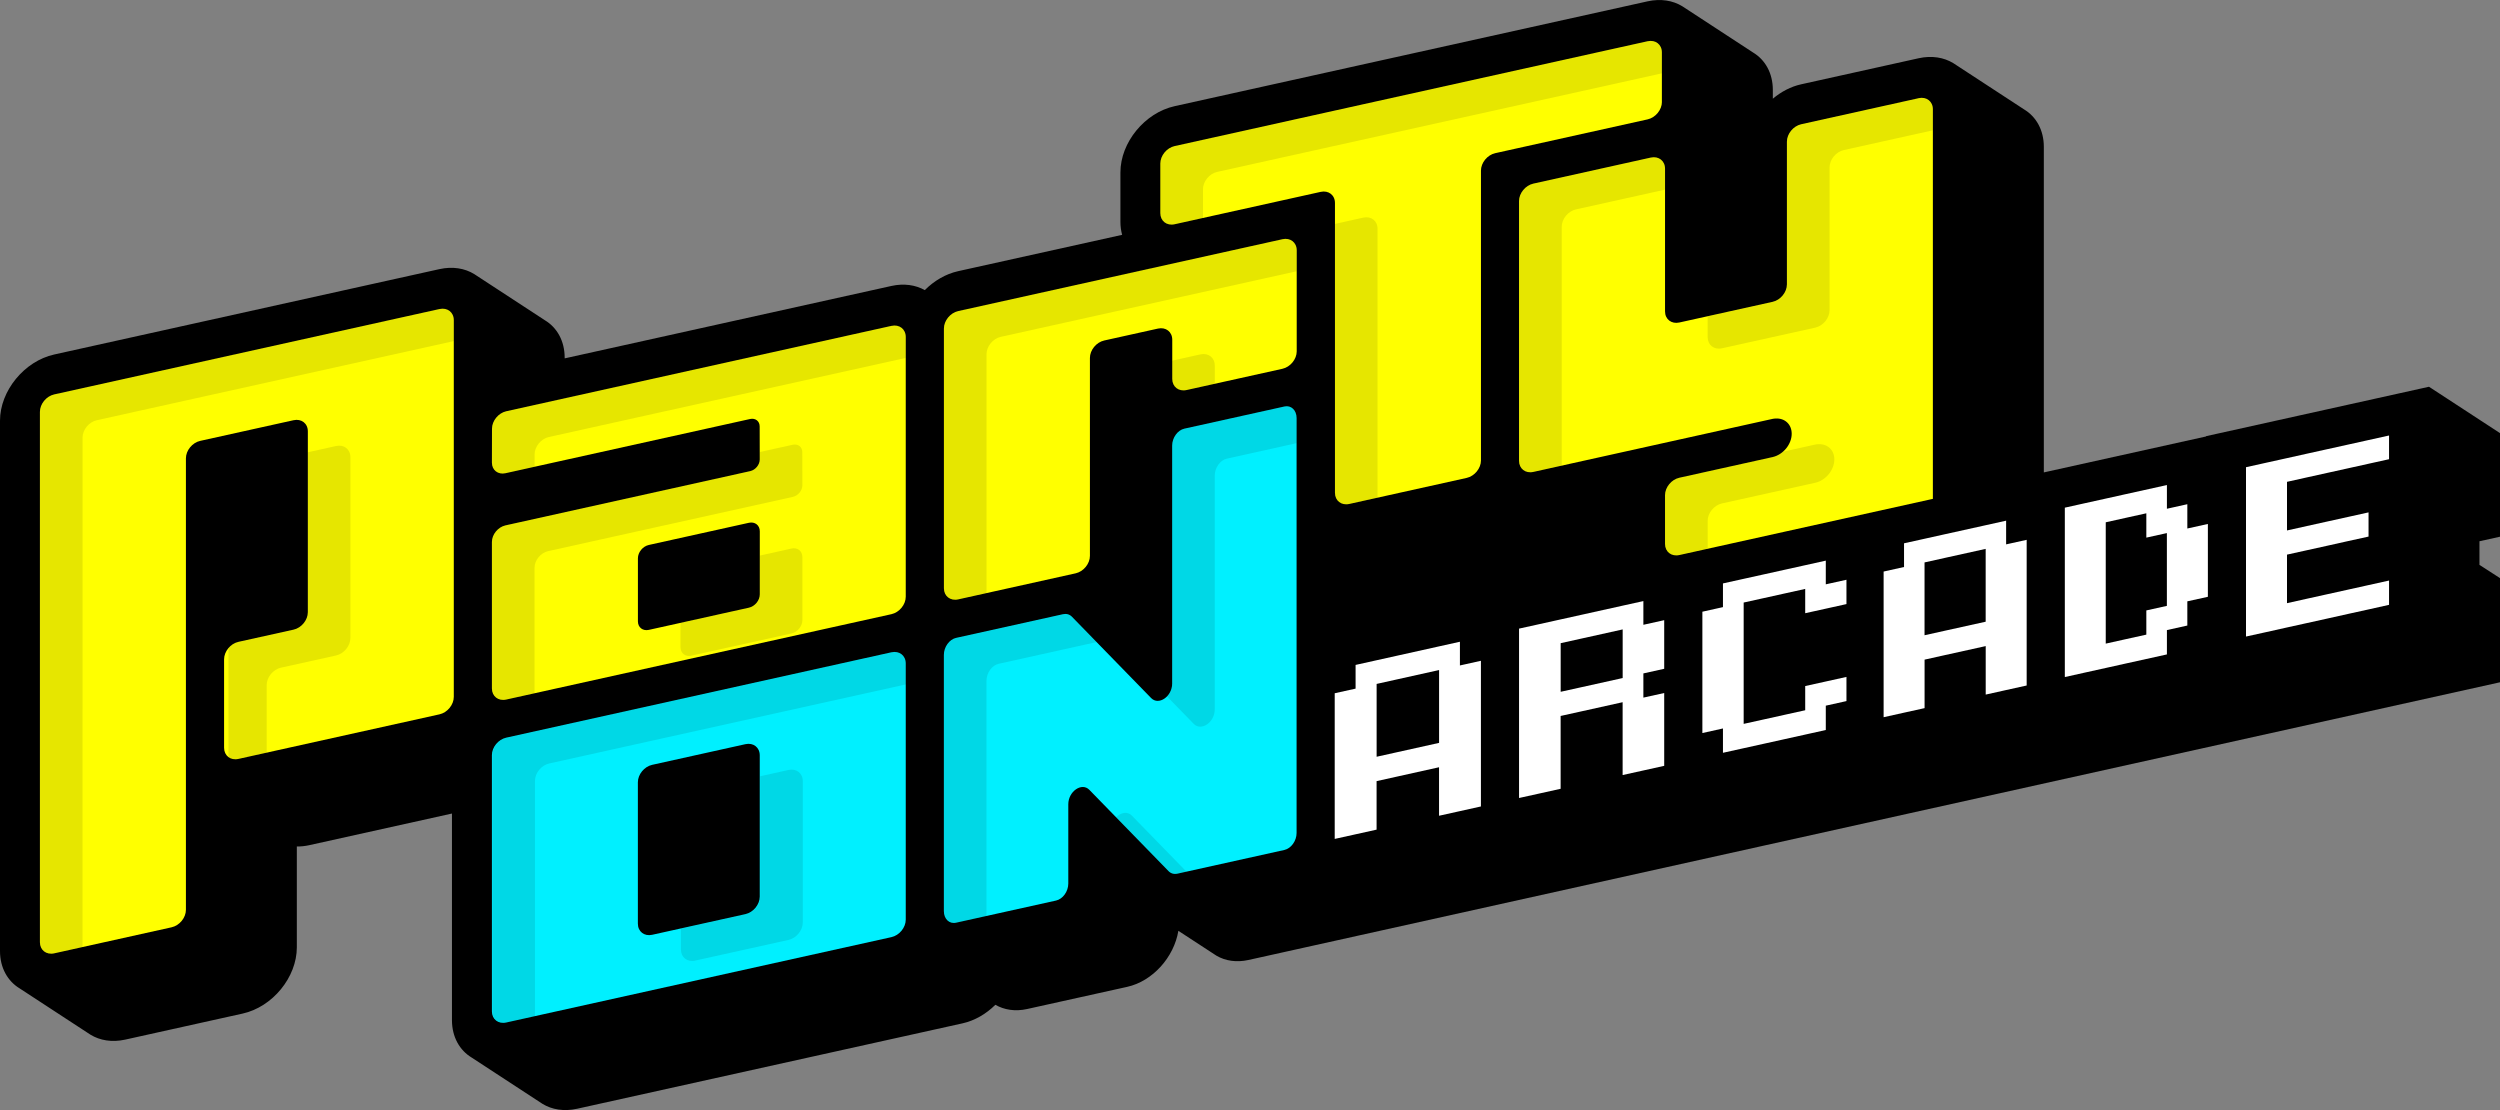 <?xml version="1.0" encoding="UTF-8"?>
<svg id="Layer_2" data-name="Layer 2" xmlns="http://www.w3.org/2000/svg" viewBox="0 0 600 266.43">
  <rect x="0" y="0" width="600" height="266.43" fill="#808080" stroke="none"/>
  <defs>
    <style>
      .cls-1 {
        fill: #fff;
      }

      .cls-2 {
        fill: #00f0ff;
      }

      .cls-3 {
        opacity: .1;
      }

      .cls-4 {
        fill: #ff0;
      }
    </style>
  </defs>
  <g id="Layer_1-2" data-name="Layer 1">
    <g>
      <path d="M600,163.76v-25.01l-4.93-3.18v-5.67l4.93-1.09v-24.86l-17.04-11.13-53.5,11.86v.07l-38.41,8.51-.53.12V35.24c0-4.04-1.85-7.25-4.75-8.99l-16.97-11.09c-2.26-1.38-5.16-1.88-8.33-1.18l-28.18,6.25c-2.5.55-4.83,1.79-6.81,3.46v-2.11c0-4.04-1.85-7.25-4.76-8.99l-16.97-11.09c-2.26-1.38-5.16-1.88-8.33-1.18l-113.51,25.16c-7.18,1.59-13.01,8.72-13.01,15.9v11.9c0,1.1.15,2.12.41,3.08l-39.35,8.72c-3.02.67-5.8,2.33-8.01,4.55-2.21-1.24-4.99-1.67-8.01-1l-78.42,17.38v-.16c0-4.04-1.85-7.25-4.75-8.99l-16.97-11.09c-2.26-1.38-5.16-1.88-8.33-1.18L13.01,85.08C5.84,86.67,0,93.8,0,100.97v127.28c0,4.04,1.85,7.25,4.75,8.99l16.97,11.09c2.26,1.38,5.16,1.88,8.33,1.18l28.18-6.25c7.18-1.59,13.01-8.72,13.01-15.9v-24.2c.97.01,1.97-.09,3-.32l34.23-7.59v49.59c0,4.04,1.85,7.25,4.75,8.99l16.97,11.09c2.26,1.39,5.16,1.88,8.33,1.18l92.46-20.49c2.98-.66,5.71-2.28,7.91-4.46,2.11,1.22,4.74,1.65,7.6,1.02l24.02-5.32c6.15-1.36,11.26-7.14,12.3-13.45l9.13,5.96c2.17,1.28,4.86,1.66,7.68,1.04l300.37-66.65Z"/>
      <g>
        <path class="cls-2" d="M213.95,156.55l-92.46,20.49c-1.89.42-3.43,2.29-3.43,4.19v61.5c0,1.89,1.53,3.09,3.43,2.67l92.46-20.49c1.89-.42,3.43-2.29,3.43-4.19v-61.5c0-1.89-1.53-3.09-3.43-2.67ZM182.34,215.2c0,1.89-1.53,3.77-3.43,4.19l-22.39,4.96c-1.89.42-3.43-.77-3.43-2.67v-33.93c0-1.89,1.53-3.77,3.43-4.19l22.39-4.96c1.89-.42,3.43.78,3.43,2.67v33.93Z"/>
        <path class="cls-2" d="M308.26,97.56l-24.02,5.32c-1.61.36-2.92,2.18-2.92,4.07v57.11c0,3.1-3.24,5.33-5.05,3.47l-19.01-19.51c-.55-.57-1.32-.79-2.13-.61l-25.68,5.69c-1.61.36-2.92,2.18-2.92,4.07v61.5c0,1.89,1.31,3.14,2.92,2.78l24.02-5.32c1.61-.36,2.92-2.18,2.92-4.07v-19.03c0-3.1,3.24-5.33,5.05-3.47l19.01,19.51c.55.57,1.32.79,2.13.61l25.68-5.69c1.61-.36,2.92-2.18,2.92-4.07v-99.58c0-1.89-1.31-3.14-2.92-2.78Z"/>
      </g>
      <polygon class="cls-1" points="438.19 134.55 433.25 135.65 428.28 136.75 423.32 137.85 418.48 138.92 413.51 140.02 413.51 145.71 408.57 146.81 408.57 152.64 408.57 158.48 408.57 164.29 408.57 170.12 408.57 175.93 413.51 174.83 413.51 180.67 418.48 179.57 423.32 178.5 428.28 177.4 433.25 176.3 438.19 175.2 438.19 169.36 443.15 168.26 443.15 162.46 438.19 163.56 433.25 164.65 433.25 170.46 428.28 171.56 423.32 172.66 418.48 173.73 418.48 167.93 418.48 162.09 418.48 156.28 418.48 150.45 418.48 144.61 423.32 143.54 428.28 142.44 433.25 141.34 433.25 147.17 438.19 146.08 443.15 144.98 443.15 139.14 438.19 140.24 438.19 134.55"/>
      <path class="cls-1" d="M481.47,124.96l-4.9,1.09-4.93,1.09-4.93,1.09-4.81,1.07-4.93,1.09v5.69l-4.9,1.09v34.96l4.9-1.09,4.93-1.09v-11.64l4.81-1.07,4.93-1.09,4.93-1.09v11.64l4.9-1.09,4.93-1.09v-34.96l-4.93,1.09v-5.69ZM476.56,137.57v11.64l-4.93,1.09-4.93,1.09-4.81,1.07v-17.48l4.81-1.07,4.93-1.09,4.93-1.09v5.84Z"/>
      <path class="cls-1" d="M394.41,144.26l-4.98,1.1-5,1.11-5,1.11-4.88,1.08-5,1.11-4.98,1.1v40.65l4.98-1.1,5-1.11v-17.48l4.88-1.08,5-1.11,5-1.11v17.48l4.98-1.1,5-1.11v-17.48l-5,1.11v-5.81l5-1.11v-11.67l-5,1.11v-5.69ZM389.44,156.89v5.84l-5,1.11-5,1.11-4.88,1.08v-11.67l4.88-1.08,5-1.11,5-1.11v5.84Z"/>
      <path class="cls-1" d="M350.38,154.02l-5.01,1.11-5.04,1.12-5.04,1.12-4.91,1.09-5.04,1.12v5.69l-5.01,1.11v34.96l5.01-1.11,5.04-1.12v-11.64l4.91-1.09,5.04-1.12,5.04-1.12v11.64l5.01-1.11,5.04-1.12v-34.96l-5.04,1.12v-5.69ZM345.38,166.65v11.64l-5.04,1.12-5.04,1.12-4.91,1.09v-17.48l4.91-1.09,5.04-1.12,5.04-1.12v5.84Z"/>
      <polygon class="cls-1" points="563.54 106.7 558.61 107.79 553.68 108.88 548.88 109.95 543.95 111.04 539.04 112.13 539.04 117.82 539.04 123.65 539.04 129.49 539.04 135.29 539.04 141.13 539.04 146.94 539.04 152.77 543.95 151.69 548.88 150.59 553.68 149.53 558.61 148.44 563.54 147.34 568.45 146.26 573.37 145.16 573.37 139.33 568.45 140.42 563.54 141.51 558.61 142.6 553.68 143.69 548.88 144.76 548.88 138.95 548.88 133.11 553.68 132.05 558.61 130.96 563.54 129.86 568.45 128.78 568.45 122.97 563.54 124.06 558.61 125.15 553.68 126.24 548.88 127.31 548.88 121.47 548.88 115.64 553.68 114.57 558.61 113.48 563.54 112.39 568.45 111.3 573.37 110.21 573.37 104.52 568.45 105.61 563.54 106.7"/>
      <path class="cls-1" d="M524.96,121.01l-4.9,1.09v-5.69l-4.93,1.09-4.93,1.09-4.81,1.07-4.93,1.09-4.9,1.09v40.65l4.9-1.09,4.93-1.09,4.81-1.07,4.93-1.09,4.93-1.09v-5.84l4.9-1.09v-5.81l4.93-1.09v-17.48l-4.93,1.09v-5.84ZM520.05,133.77v11.64l-4.93,1.09v5.81l-4.93,1.09-4.81,1.07v-29.12l4.81-1.07,4.93-1.09v5.84l4.93-1.09v5.84Z"/>
      <g>
        <path class="cls-4" d="M70.44,151.12l-13.23,2.93c-1.89.42-3.43,2.29-3.43,4.19v21.23c0,1.89,1.53,3.09,3.43,2.67l48.27-10.7c1.89-.42,3.43-2.29,3.43-4.19v-90.41c0-1.89-1.53-3.09-3.43-2.67L13.01,94.66c-1.89.42-3.43,2.29-3.43,4.19v127.28c0,1.89,1.53,3.09,3.43,2.67l28.18-6.25c1.89-.42,3.43-2.29,3.43-4.19v-62.37s0-45.99,0-45.99c0-1.89,1.53-3.77,3.43-4.19l11.2-2.48,11.2-2.48c1.89-.42,3.43.77,3.43,2.67v43.41c0,1.89-1.53,3.77-3.43,4.19Z"/>
        <path class="cls-4" d="M398.85,24.47v-11.9c0-1.89-1.53-3.09-3.43-2.67l-113.51,25.16c-1.89.42-3.43,2.29-3.43,4.19v11.9c0,1.89,1.53,3.09,3.43,2.67l35.05-7.77c1.89-.42,3.43.77,3.43,2.67v69.56c0,1.89,1.53,3.09,3.43,2.67l28.18-6.25c1.89-.42,3.43-2.29,3.43-4.19V40.95c0-1.89,1.53-3.77,3.43-4.19l36.57-8.11c1.89-.42,3.43-2.29,3.43-4.19Z"/>
        <path class="cls-4" d="M307.76,57.42l-77.79,17.24c-1.89.42-3.43,2.29-3.43,4.19v62.33c0,1.89,1.53,3.09,3.43,2.67l28.18-6.25c1.89-.42,3.43-2.29,3.43-4.19v-47.5c0-1.89,1.53-3.77,3.43-4.19l12.9-2.86c1.89-.42,3.43.78,3.43,2.67v9.41c0,1.89,1.53,3.09,3.43,2.67l23.01-5.1c1.89-.42,3.43-2.29,3.43-4.19v-24.24c0-1.89-1.53-3.09-3.43-2.67Z"/>
        <path class="cls-4" d="M460.47,23.57l-28.18,6.25c-1.89.42-3.43,2.29-3.43,4.19v34.24c0,1.89-1.53,3.77-3.43,4.19l-22.39,4.96c-1.89.42-3.43-.77-3.43-2.67v-34.24c0-1.89-1.53-3.09-3.43-2.67l-28.18,6.25c-1.89.42-3.43,2.29-3.43,4.19v62.33c0,1.89,1.53,3.09,3.43,2.67l57.43-12.73c.24-.05.47-.08.69-.08,2.2-.15,3.89,1.36,3.89,3.65,0,2.53-2.05,5.03-4.58,5.6l-22.39,4.96c-1.89.42-3.43,2.29-3.43,4.19v11.69c0,1.89,1.53,3.09,3.43,2.67l25.82-5.72,34.03-7.54,1-.22V26.23c0-1.89-1.53-3.09-3.43-2.67Z"/>
        <path class="cls-4" d="M213.95,78.21l-92.44,20.49c-1.89.42-3.43,2.29-3.43,4.19l-.02,8.14c0,1.8,1.46,2.94,3.26,2.54l58.71-13.01c1.27-.28,2.29.52,2.29,1.78l.02,7.93c0,1.27-1.03,2.52-2.29,2.8l-58.73,13.02c-1.8.4-3.26,2.18-3.26,3.99v35.14c0,1.89,1.53,3.09,3.43,2.67l92.46-20.49c1.89-.42,3.43-2.29,3.43-4.19v-62.33c0-1.89-1.53-3.09-3.43-2.67ZM182.35,142.65c0,1.45-1.17,2.88-2.62,3.2l-24.01,5.32c-1.45.32-2.62-.59-2.62-2.04v-15.14c0-1.45,1.17-2.88,2.62-3.2l24.01-5.32c1.45-.32,2.62.59,2.62,2.04v15.14Z"/>
      </g>
      <g class="cls-3">
        <g>
          <path d="M19.81,169.95v-64.91c0-1.89,1.53-3.77,3.43-4.19l85.66-18.99v-5.03c0-1.89-1.53-3.09-3.43-2.67L13.01,94.66c-1.89.42-3.43,2.29-3.43,4.19v127.28c0,1.89,1.53,3.09,3.43,2.67l6.8-1.51v-57.34Z"/>
          <path d="M64,164.43c0-1.89,1.53-3.77,3.43-4.19l13.23-2.93c1.89-.42,3.43-2.29,3.43-4.19v-43.41c0-1.89-1.53-3.09-3.43-2.67l-6.79,1.51v38.38c0,1.89-1.53,3.77-3.43,4.19l-13.23,2.93c-.92.2-1.75.75-2.37,1.48v26.17c.62.45,1.45.64,2.37.43l6.79-1.51v-16.2Z"/>
        </g>
        <g>
          <path d="M280.08,167.14l6.41,6.58c1.81,1.86,5.05-.36,5.05-3.47v-56.11c0-1.89,1.31-3.72,2.92-4.07l16.72-3.71v-6.03c0-1.89-1.31-3.14-2.92-2.78l-24.02,5.32c-1.61.36-2.92,2.18-2.92,4.07v57.11c0,1.23-.51,2.32-1.24,3.07Z"/>
          <path d="M271.67,195.76c-1.09-1.12-2.7-.75-3.81.39l12.6,12.93c.55.57,1.32.79,2.13.61l2.18-.48-13.1-13.44Z"/>
          <path d="M236.76,163.38c0-1.89,1.31-3.72,2.92-4.07l23.49-5.21-5.91-6.06c-.55-.57-1.32-.79-2.13-.61l-25.68,5.69c-1.61.36-2.92,2.18-2.92,4.07v61.5c0,1.89,1.31,3.14,2.92,2.78l7.3-1.62v-56.47Z"/>
        </g>
        <g>
          <path d="M288.71,45.44c0-1.89,1.53-3.77,3.43-4.19l106.72-23.65v-5.03c0-1.89-1.53-3.09-3.43-2.67l-113.51,25.16c-1.89.42-3.43,2.29-3.43,4.19v11.9c0,1.89,1.53,3.09,3.43,2.67l6.8-1.51v-6.87Z"/>
          <path d="M330.61,54.9c0-1.89-1.53-3.09-3.43-2.67l-6.8,1.51v64.53c0,1.89,1.53,3.09,3.43,2.67l6.79-1.51V54.9Z"/>
        </g>
        <g>
          <path d="M236.76,85.03c0-1.89,1.53-3.77,3.43-4.19l71-15.74v-5.03c0-1.89-1.53-3.09-3.43-2.67l-77.79,17.24c-1.89.42-3.43,2.29-3.43,4.19v62.33c0,1.89,1.53,3.09,3.43,2.67l6.79-1.51v-57.3Z"/>
          <path d="M291.54,87.72c0-1.89-1.53-3.09-3.43-2.67l-6.79,1.51v4.39c0,1.89,1.53,3.09,3.43,2.67l6.8-1.51v-4.39Z"/>
        </g>
        <g>
          <path d="M409.84,80.92c0,1.89,1.53,3.09,3.43,2.67l22.39-4.96c1.89-.42,3.43-2.29,3.43-4.19v-34.24c0-1.89,1.54-3.77,3.43-4.19l21.38-4.74v-5.03c0-1.89-1.53-3.09-3.43-2.67l-28.18,6.25c-1.89.42-3.43,2.29-3.43,4.19v34.24c0,1.89-1.53,3.77-3.43,4.19l-15.6,3.46v5.03Z"/>
          <path d="M409.84,125.01c0-1.89,1.53-3.77,3.43-4.19l22.39-4.96c2.53-.56,4.58-3.07,4.58-5.6,0-2.29-1.69-3.8-3.89-3.65-.22,0-.45.03-.69.08l-7.78,1.73c-.71.6-1.54,1.05-2.44,1.25l-22.39,4.96c-1.89.42-3.43,2.29-3.43,4.19v11.69c0,1.89,1.54,3.09,3.43,2.67l6.79-1.51v-6.67Z"/>
          <path d="M374.81,54.44c0-1.89,1.53-3.77,3.43-4.19l21.38-4.74v-5.03c0-1.89-1.53-3.09-3.43-2.67l-28.18,6.25c-1.89.42-3.43,2.29-3.43,4.19v62.33c0,1.89,1.53,3.09,3.43,2.67l6.8-1.51v-57.3Z"/>
        </g>
        <g>
          <path d="M128.29,136.26c0-1.8,1.46-3.59,3.26-3.99l58.73-13.02c1.27-.28,2.29-1.53,2.29-2.8l-.02-7.93c0-1.27-1.03-2.06-2.29-1.78l-7.92,1.75v1.77c0,1.27-1.02,2.52-2.29,2.8l-58.73,13.02c-1.8.4-3.26,2.18-3.26,3.99v35.14c0,1.89,1.53,3.09,3.43,2.67l6.79-1.51v-30.11Z"/>
          <path d="M121.33,113.57l6.97-1.55v-2.95c0-1.89,1.54-3.77,3.43-4.19l85.64-18.98v-5.03c0-1.89-1.53-3.09-3.43-2.67l-92.44,20.49c-1.89.42-3.43,2.29-3.43,4.19l-.02,8.14c0,1.8,1.46,2.94,3.26,2.54Z"/>
          <path d="M165.94,157.35l24.01-5.32c1.45-.32,2.62-1.75,2.62-3.2v-15.14c0-1.45-1.17-2.36-2.62-2.04l-7.6,1.69v9.31c0,1.45-1.17,2.88-2.62,3.2l-16.41,3.64v5.84c0,1.45,1.17,2.36,2.62,2.04Z"/>
        </g>
        <g>
          <path d="M128.39,187.42c0-1.89,1.53-3.77,3.43-4.19l85.66-18.99v-5.03c0-1.89-1.53-3.09-3.43-2.67l-92.46,20.49c-1.89.42-3.43,2.29-3.43,4.19v61.5c0,1.89,1.53,3.09,3.43,2.67l6.8-1.51v-56.47Z"/>
          <path d="M166.85,230.54l22.39-4.96c1.89-.42,3.43-2.29,3.43-4.19v-33.93c0-1.89-1.54-3.09-3.43-2.67l-6.79,1.51v28.9c0,1.89-1.53,3.77-3.43,4.19l-15.6,3.46v5.03c0,1.89,1.53,3.09,3.43,2.67Z"/>
        </g>
      </g>
    </g>
  </g>
</svg>
